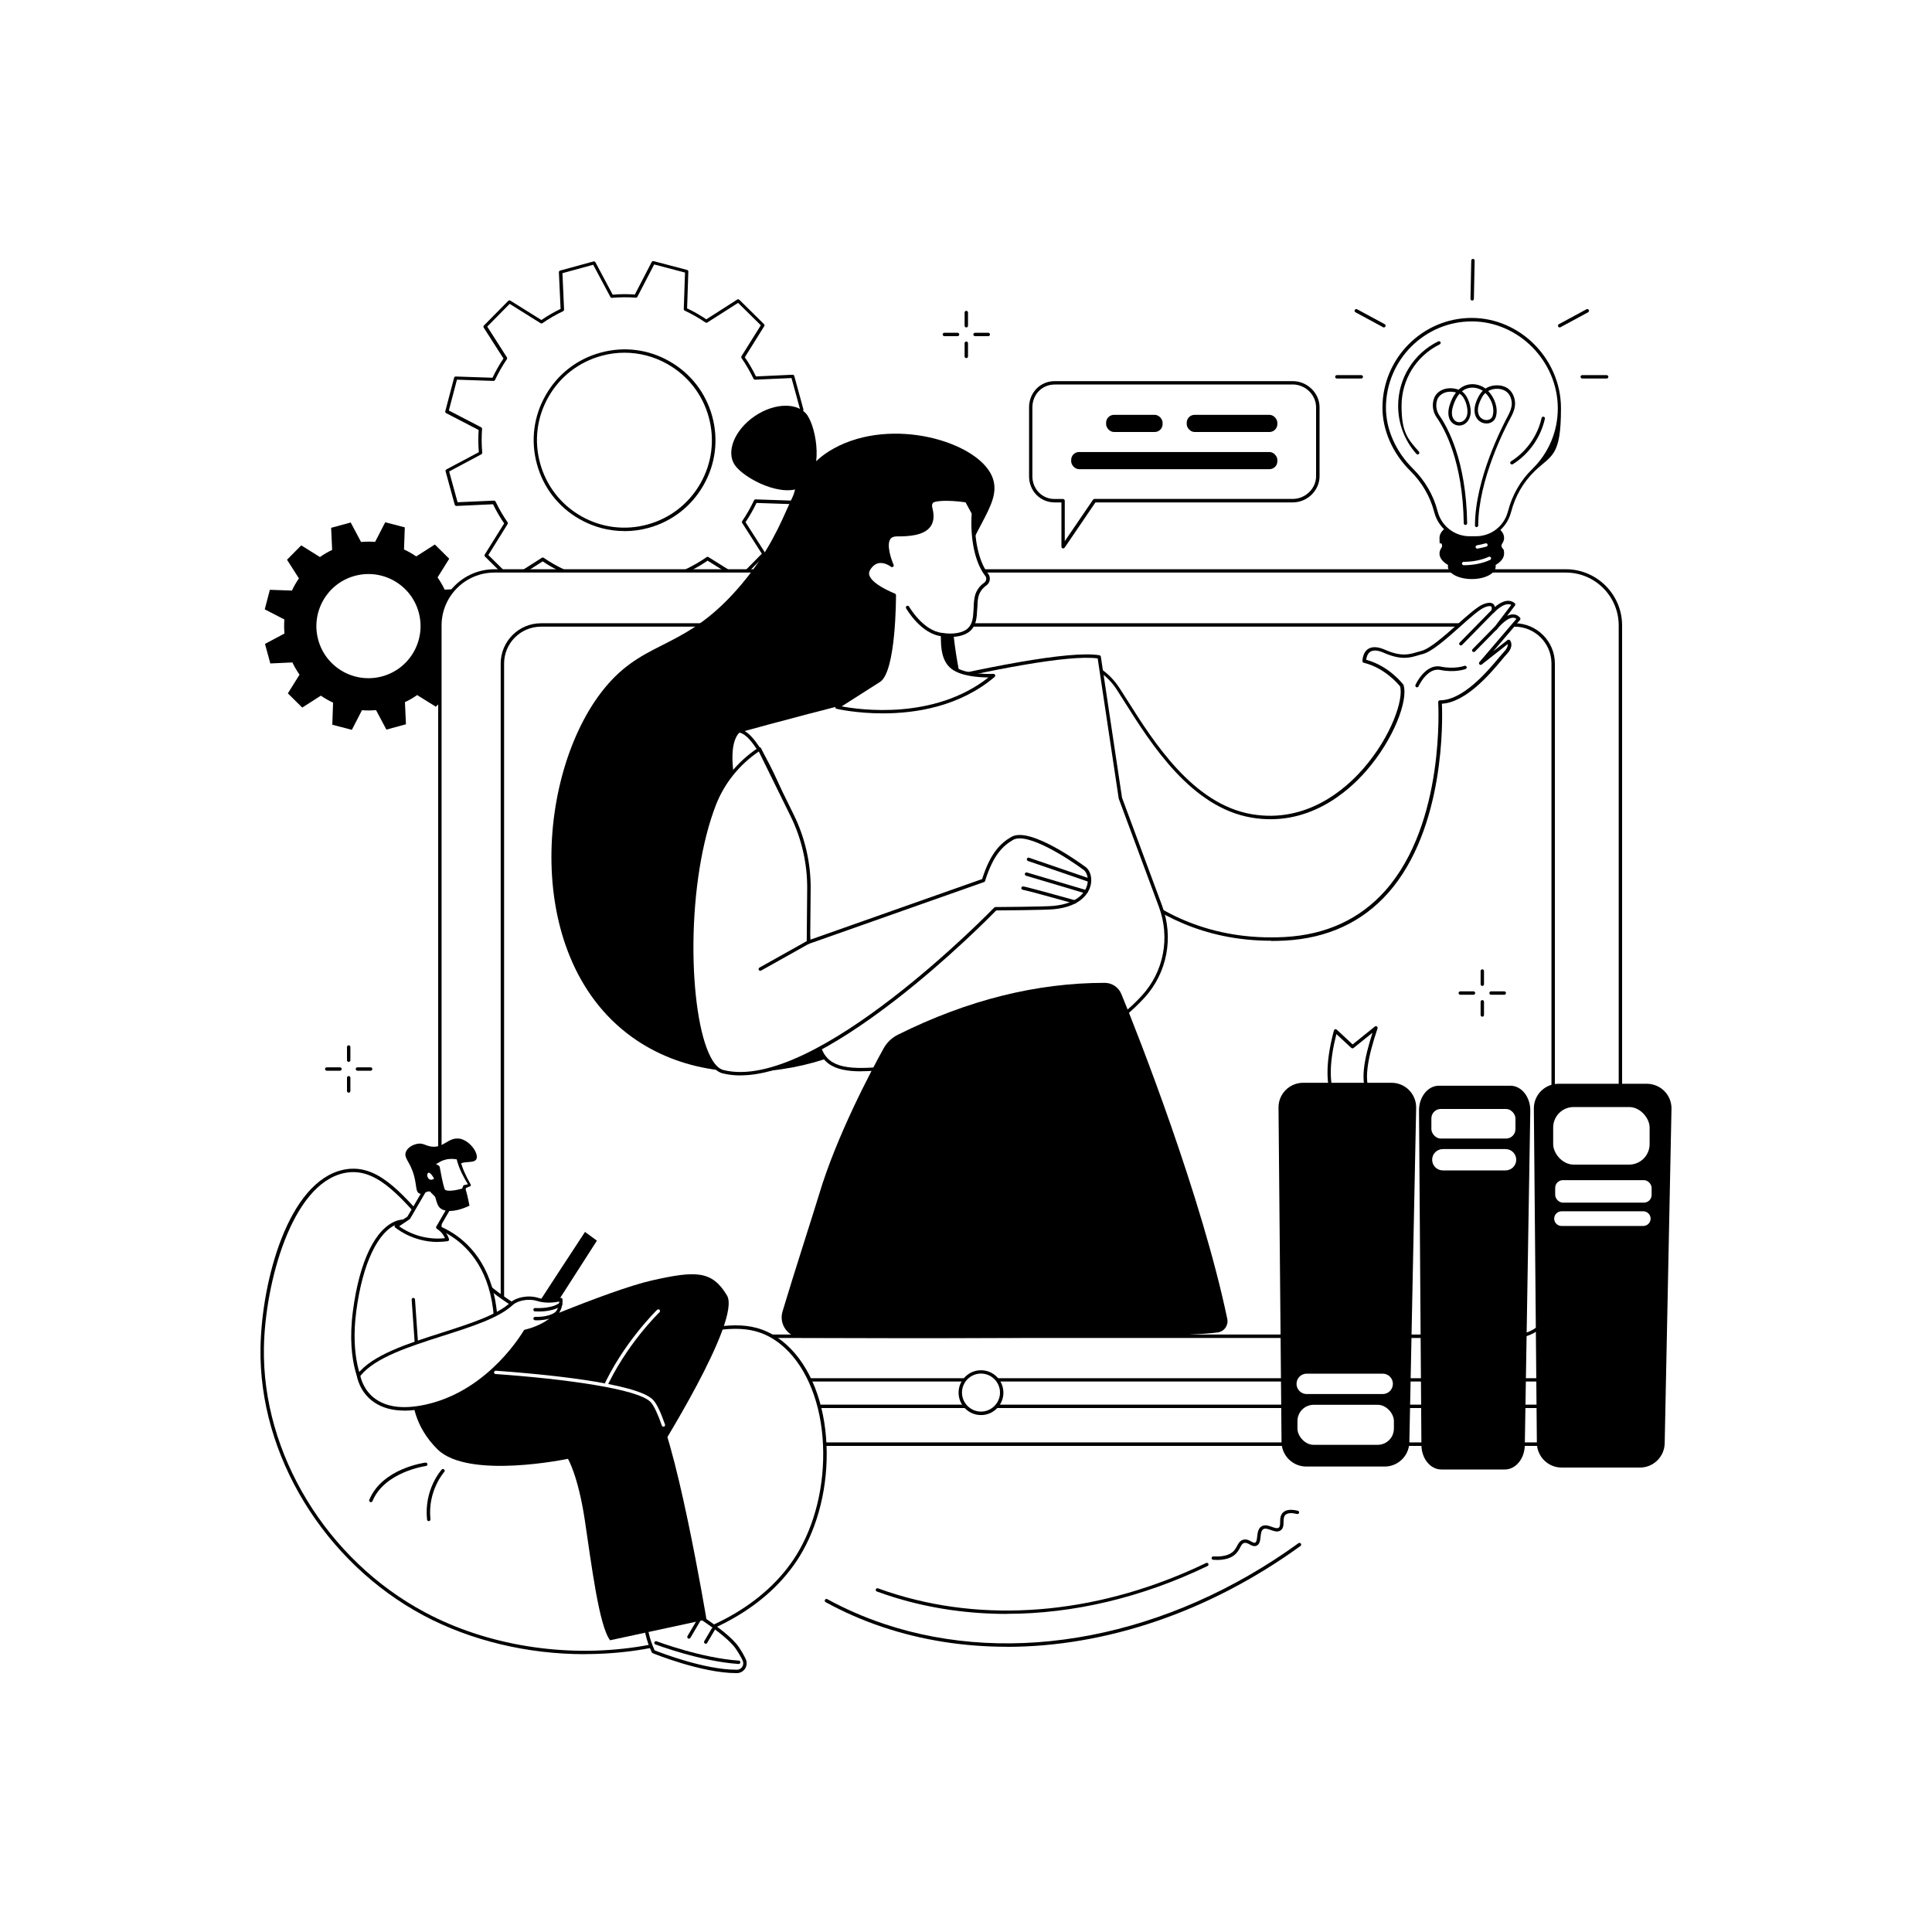 <?xml version="1.0" encoding="UTF-8"?> <svg xmlns="http://www.w3.org/2000/svg" version="1.1" viewBox="0 0 2500 2500"><defs><style> .st0 { fill: #fff; } </style></defs><g id="Background"><rect class="st0" width="2500" height="2500"></rect></g><g id="Illustration"><g id="Video_tutorial"><g><path d="M610.9,787l-6.9-25.3-28.6,1.3c-2.6-5.6-5.7-10.8-9.2-15.8l15.1-24.2-18.6-18.4-24.1,15.4c-5-3.4-10.3-6.5-15.8-9l1-28.6-25.3-6.6-13.1,25.4c-6-.5-12.1-.4-18.2.1l-13.4-25.2-25.3,6.9,1.3,28.6c-5.6,2.6-10.8,5.7-15.8,9.2l-24.2-15.1-18.4,18.6,15.4,24.1c-3.4,5-6.5,10.3-9,15.8l-28.6-1-6.6,25.3,25.4,13.1c-.5,6-.4,12.1.1,18.2l-25.2,13.4,6.9,25.3,28.6-1.3c2.6,5.6,5.7,10.8,9.2,15.8l-15.1,24.2,18.6,18.4,24.1-15.4c5,3.4,10.3,6.5,15.8,9l-1,28.6,25.3,6.6,13.1-25.4c6,.5,12.1.4,18.2-.1l13.4,25.2,25.3-6.9-1.3-28.6c5.6-2.6,10.8-5.7,15.8-9.2l24.2,15.1,18.4-18.6-15.4-24.1c3.4-5,6.5-10.3,9-15.8l28.6,1,6.6-25.3-25.4-13.1c.5-6,.4-12.1-.1-18.2l25.2-13.4ZM494.6,875.2c-35.9,9.8-73-11.3-82.8-47.2-9.8-35.9,11.3-73,47.2-82.8,35.9-9.8,73,11.3,82.8,47.2,9.8,35.9-11.3,73-47.2,82.8Z"></path><g><path class="st0" d="M1037.5,530l-11.8-43.2-48.9,2.2c-4.5-9.5-9.8-18.5-15.7-27l25.9-41.5-31.9-31.5-41.2,26.4c-8.6-5.9-17.6-11.1-27.1-15.4l1.7-48.9-43.3-11.4-22.5,43.4c-10.3-.8-20.7-.7-31.2.2l-23-43.2-43.2,11.8,2.2,48.9c-9.5,4.5-18.5,9.8-27,15.7l-41.5-25.9-31.5,31.9,26.4,41.2c-5.9,8.6-11.1,17.6-15.4,27.1l-48.9-1.7-11.4,43.3,43.4,22.5c-.8,10.3-.7,20.7.2,31.2l-43.2,23,11.8,43.2,48.9-2.2c4.5,9.5,9.8,18.5,15.7,27l-25.9,41.5,31.9,31.5,41.2-26.4c8.6,5.9,17.6,11.1,27.1,15.4l-1.7,48.9,43.3,11.4,22.5-43.4c10.3.8,20.7.7,31.2-.2l23,43.2,43.2-11.8-2.2-48.9c9.5-4.5,18.5-9.8,27-15.7l41.5,25.9,31.5-31.9-26.4-41.2c5.9-8.6,11.1-17.6,15.4-27.1l48.9,1.7,11.4-43.3-43.4-22.5c.8-10.3.7-20.7-.2-31.2l43.2-23ZM838.5,680.8c-61.4,16.8-124.9-19.3-141.7-80.8-16.8-61.4,19.3-124.9,80.8-141.7,61.4-16.8,124.9,19.3,141.7,80.8,16.8,61.4-19.3,124.9-80.8,141.7Z"></path><path d="M771,801.7c-.2,0-.4,0-.6,0l-43.3-11.4c-1-.3-1.7-1.2-1.6-2.2l1.6-47.5c-8.6-4.1-17-8.9-24.9-14.2l-40,25.6c-.9.5-2,.4-2.7-.3l-31.9-31.5c-.7-.7-.9-1.9-.3-2.7l25.1-40.2c-5.4-7.8-10.2-16.1-14.4-24.8l-47.4,2.2c-1,0-1.9-.6-2.2-1.6l-11.8-43.2c-.3-1,.2-2,1.1-2.5l41.9-22.3c-.8-9.6-.9-19.3-.2-28.7l-42.1-21.8c-.9-.5-1.4-1.5-1.1-2.5l11.4-43.3c.3-1,1.2-1.7,2.2-1.6l47.5,1.6c4.1-8.6,8.8-17,14.2-24.9l-25.6-40c-.6-.9-.4-2,.3-2.7l31.5-31.9c.7-.7,1.9-.9,2.7-.3l40.2,25.1c7.8-5.4,16.1-10.2,24.8-14.4l-2.2-47.4c0-1,.6-1.9,1.6-2.2l43.2-11.8c1-.3,2,.2,2.5,1.1l22.3,41.9c9.6-.8,19.3-.9,28.7-.2l21.8-42.1c.5-.9,1.5-1.4,2.5-1.1l43.3,11.4c1,.3,1.7,1.2,1.6,2.2l-1.6,47.5c8.6,4.1,17,8.9,24.9,14.2l40-25.6c.9-.6,2-.4,2.7.3l31.9,31.5c.7.7.9,1.9.3,2.7l-25.1,40.2c5.4,7.8,10.2,16.1,14.4,24.8l47.4-2.2c1,0,1.9.6,2.2,1.6l11.8,43.2c.3,1-.2,2-1.1,2.5l-41.9,22.3c.8,9.6.9,19.3.2,28.7l42.1,21.8c.9.5,1.4,1.5,1.1,2.5l-11.4,43.3c-.3,1-1.2,1.8-2.2,1.6l-47.5-1.6c-4.1,8.6-8.9,17-14.2,24.9l25.6,40c.6.9.4,2-.3,2.7l-31.5,31.9c-.7.7-1.9.9-2.7.3l-40.2-25.1c-7.8,5.4-16.1,10.2-24.8,14.4l2.2,47.4c0,1-.6,1.9-1.6,2.2l-43.2,11.8c-1,.3-2-.2-2.5-1.1l-22.3-41.9c-9.6.8-19.3.9-28.7.2l-21.8,42.1c-.4.7-1.1,1.2-2,1.2ZM729.9,786.4l39.9,10.5,21.7-41.8c.4-.8,1.3-1.2,2.1-1.2,10.1.8,20.5.7,30.8-.2.9,0,1.7.4,2.1,1.2l22.2,41.6,39.8-10.9-2.1-47.1c0-.9.5-1.7,1.3-2.1,9.4-4.5,18.4-9.7,26.7-15.5.7-.5,1.7-.5,2.4,0l40,25,29-29.4-25.4-39.8c-.5-.7-.5-1.7,0-2.4,5.8-8.5,10.9-17.5,15.3-26.8.4-.8,1.2-1.4,2.1-1.3l47.2,1.6,10.5-39.9-41.8-21.7c-.8-.4-1.2-1.2-1.2-2.1.8-10.1.7-20.5-.2-30.8,0-.9.4-1.7,1.2-2.1l41.6-22.2-10.9-39.8-47.1,2.1c-.9,0-1.7-.5-2.1-1.3-4.5-9.4-9.7-18.4-15.5-26.7-.5-.7-.5-1.7,0-2.4l25-40-29.4-29-39.8,25.4c-.7.5-1.7.5-2.4,0-8.5-5.8-17.5-10.9-26.8-15.3-.8-.4-1.3-1.2-1.3-2.1l1.6-47.2-39.9-10.5-21.7,41.8c-.4.8-1.2,1.3-2.1,1.2-10.1-.8-20.5-.7-30.8.2-.9,0-1.7-.4-2.1-1.2l-22.2-41.6-39.8,10.9,2.1,47.1c0,.9-.5,1.7-1.3,2.1-9.4,4.5-18.4,9.7-26.7,15.5-.7.5-1.7.5-2.4,0l-40-25-29,29.4,25.4,39.8c.5.7.5,1.7,0,2.4-5.8,8.5-10.9,17.5-15.3,26.8-.4.8-1.1,1.4-2.1,1.3l-47.2-1.6-10.5,39.9,41.8,21.7c.8.4,1.2,1.2,1.2,2.1-.8,10.1-.7,20.5.2,30.8,0,.9-.4,1.7-1.2,2.1l-41.6,22.2,10.9,39.8,47.1-2.1c.8,0,1.7.5,2.1,1.3,4.5,9.4,9.7,18.4,15.5,26.7.5.7.5,1.7,0,2.4l-24.9,40,29.4,29,39.8-25.4c.7-.5,1.7-.5,2.4,0,8.5,5.8,17.5,10.9,26.8,15.3.8.4,1.3,1.2,1.3,2.1l-1.6,47.2ZM807.9,687.2c-20.1,0-40-5.2-58-15.5-27.3-15.5-46.9-40.8-55.1-71.1-8.3-30.3-4.3-62,11.3-89.2,15.5-27.3,40.8-46.9,71.1-55.1,30.3-8.3,62-4.3,89.2,11.3,27.3,15.5,46.9,40.8,55.2,71.1,8.3,30.3,4.3,62-11.3,89.2-15.5,27.3-40.8,46.9-71.1,55.2-10.3,2.8-20.8,4.2-31.2,4.2ZM808.2,456.4c-10,0-20.1,1.3-30.1,4.1-29.1,8-53.4,26.8-68.4,53.1-15,26.3-18.8,56.8-10.8,85.9,8,29.1,26.8,53.4,53.1,68.4,26.3,15,56.8,18.8,85.9,10.8,29.1-8,53.4-26.8,68.4-53.1,15-26.3,18.8-56.8,10.8-85.9-8-29.1-26.8-53.4-53.1-68.4-17.3-9.9-36.5-14.9-55.9-14.9Z"></path></g></g><g><g><g><rect class="st0" x="569.2" y="738.7" width="1527.7" height="1130.1" rx="70.6" ry="70.6"></rect><path d="M2026.2,1871H639.8c-40.2,0-72.8-32.7-72.8-72.8v-988.8c0-40.2,32.7-72.8,72.8-72.8h1386.4c40.2,0,72.8,32.7,72.8,72.8v988.8c0,40.2-32.7,72.8-72.8,72.8ZM639.8,740.9c-37.7,0-68.4,30.7-68.4,68.4v988.8c0,37.7,30.7,68.4,68.4,68.4h1386.4c37.7,0,68.4-30.7,68.4-68.4v-988.8c0-37.7-30.7-68.4-68.4-68.4H639.8Z"></path></g><g><rect class="st0" x="650.2" y="808.7" width="1359.7" height="920.4" rx="49.9" ry="49.9"></rect><path d="M1960,1731.3H700c-28.7,0-52.1-23.4-52.1-52.1v-820.6c0-28.7,23.4-52.1,52.1-52.1h1259.9c28.7,0,52.1,23.4,52.1,52.1v820.6c0,28.7-23.4,52.1-52.1,52.1ZM700,810.9c-26.3,0-47.7,21.4-47.7,47.7v820.6c0,26.3,21.4,47.7,47.7,47.7h1259.9c26.3,0,47.7-21.4,47.7-47.7v-820.6c0-26.3-21.4-47.7-47.7-47.7H700Z"></path></g></g><g><g><path d="M1258,932c20.6,54.4,41.2,227.3-38.1,334.5-79.2,107.1-269.6,164.2-395.7,79.9-152.1-101.6-130.2-355.1-37.6-461,51.8-59.3,101.3-44.2,172.9-129.3,71.4-84.8,57.4-141.7,119.8-176,75.1-41.2,184.7-8.7,204.2,35.8,17.4,39.9-38.2,72.3-48.8,165.5-2,17.5-1.8,31.8-.3,44.5,6.5,55.9,19.9,96.1,23.7,105.9Z"></path><path d="M1045,537.9c11.7,17.3,21.1,73.2-4.9,90.8-26,17.6-77.6-9.7-89.3-27-11.7-17.3-.1-45.6,25.9-63.3,26-17.6,56.6-17.9,68.4-.6Z"></path></g><g><path class="st0" d="M979.3,1117s-56.3-141.5-23.1-171.4c1.7-1.6,24.1-3.9,47.1,17.1,21.7,19.8,44,63,44,63l7.4,97.7-75.3-6.4Z"></path><path d="M1054.6,1125.6c0,0-.1,0-.2,0l-75.3-6.4c-.8,0-1.5-.6-1.9-1.4-2.3-5.8-56.5-143.3-22.6-173.8,3.1-2.8,26.8-4.1,50.1,17.2,21.7,19.9,43.5,61.8,44.5,63.6.1.3.2.6.2.8l7.4,97.7c0,.6-.2,1.3-.6,1.7-.4.4-1,.6-1.5.6ZM980.8,1114.9l71.4,6.1-7.1-94.7c-2.3-4.4-23.3-43.6-43.3-62-21.4-19.6-41.8-18-44.3-17-29.8,27.3,17.9,153.5,23.4,167.6ZM957.4,947.4h0Z"></path></g><g><path class="st0" d="M1407.6,860.1s21.9,4.7,39.2,31.4c34.4,53.2,87.6,149.8,172.7,164.3,127.8,21.7,205.2-133.8,194.2-168.6,0,0-18.3-24.4-48.5-31.7,0,0-.3-24.3,25.9-12.8,26.2,11.5,36.7,4.5,48.4,1.7,20.6-4.8,64.4-54.3,80.7-60.6,16.3-6.3,11.2,7.3,11.2,7.3,0,0,16-18,27-9l-23.5,31s19-25.1,30-12.5l-49.1,57.5,36-28.3s5,5.5-4.4,15.3c-9.4,9.8-47.7,63.2-84.3,63.2,0,0,19.7,294.4-200.7,306.4-189.4,10.3-266.5-142.5-266.5-142.5l11.7-212Z"></path><path d="M1644.5,1217.3c-88.9,0-150.8-36.6-187.9-68.4-42.8-36.8-62.6-75.4-62.8-75.8-.2-.3-.3-.7-.2-1.1l11.7-212c0-.6.3-1.2.9-1.6.5-.4,1.2-.5,1.8-.4.9.2,23,5.2,40.6,32.3,3.3,5,6.7,10.4,10.3,16.1,33.8,53.5,84.9,134.3,161,147.2,70.4,11.9,120.6-31.8,144.2-59,36.7-42.1,52.3-90,47.6-106.4-2.2-2.8-19.8-24-47-30.6-1-.2-1.7-1.1-1.7-2.1,0-.4,0-10.9,7.3-15.7,5.2-3.4,12.5-3.1,21.7.9,21.1,9.3,31.3,6.2,41.1,3.3,1.9-.6,3.9-1.2,6-1.7,11-2.6,30-19.5,46.7-34.3,14-12.5,26.2-23.3,33.7-26.2,6.3-2.4,10.6-2.4,13.1,0,1,1,1.5,2.3,1.8,3.6,6-5.1,16.8-12.1,25.6-4.9.9.7,1.1,2.1.4,3l-10.2,13.5c2.3-1.2,4.8-1.9,7.2-2,3.8-.1,6.9,1.3,9.5,4.3.7.8.7,2,0,2.9l-34.7,40.6,18.6-14.6c.9-.7,2.2-.6,3,.3.3.3,6.3,7.2-4.4,18.3-1.4,1.4-3.5,3.9-6.1,7.1-15.1,18-46.2,54.9-77.5,56.7.9,19.7,4.3,161.5-69.5,244.8-33.6,37.9-78.5,58.7-133.4,61.7-6.1.3-12.1.5-18,.5ZM1398.1,1071.7c2.5,4.6,22,40.1,61.6,74,38.9,33.4,105.6,72,202.6,66.8,53.7-2.9,97.6-23.2,130.4-60.2,77.8-87.8,68.4-242.3,68.3-243.8,0-.6.2-1.2.6-1.6.4-.4,1-.7,1.6-.7,30,0,61.4-37.3,76.4-55.2,2.7-3.2,4.8-5.7,6.3-7.3,4.7-4.8,5.3-8.3,5.1-10.3l-33.7,26.5c-.9.7-2.2.6-2.9-.2-.8-.8-.8-2.1,0-3l47.8-55.9c-1.4-1.1-2.9-1.5-4.6-1.5-7.7.3-17.5,11-20.6,15.2-.7,1-2.1,1.2-3.1.4-1-.7-1.2-2.1-.4-3.1l22.1-29.1c-9.2-4.5-22,9.7-22.2,9.9-.7.8-1.9,1-2.8.4-.9-.5-1.3-1.7-.9-2.7.5-1.2,1.1-4.4,0-5.4-.4-.4-2.2-1.5-8.4.9-6.8,2.6-19.2,13.7-32.3,25.4-18,16-36.5,32.5-48.6,35.3-1.9.4-3.7,1-5.7,1.6-10.1,3-21.5,6.5-44.1-3.4-7.7-3.4-13.6-3.8-17.5-1.3-3.9,2.6-5,7.7-5.2,10.4,29.5,7.9,47.2,31.1,48,32.1.2.2.3.4.3.7,6.1,19.3-12.3,69.6-48.4,111-24.3,27.9-75.8,72.7-148.3,60.4-78.1-13.2-129.8-95-164-149.2-3.6-5.7-7-11.1-10.2-16.1-13.1-20.3-29.2-27.5-35.3-29.7l-11.5,208.6Z"></path></g><path d="M1890.3,835.2c-.6,0-1.1-.2-1.5-.6-.9-.9-.9-2.2,0-3.1l41.2-42c.9-.9,2.2-.9,3.1,0,.9.9.9,2.2,0,3.1l-41.2,42c-.4.4-1,.7-1.6.7Z"></path><path d="M1907,843.7c-.6,0-1.1-.2-1.5-.6-.9-.9-.9-2.2,0-3.1l27.9-28.4c.8-.9,2.2-.9,3.1,0,.9.9.9,2.2,0,3.1l-27.9,28.4c-.4.4-1,.7-1.6.7Z"></path><path d="M1833.6,889.4c-.3,0-.6,0-.9-.2-1.1-.5-1.6-1.8-1.1-2.9.5-1.1,12.8-27.8,32.9-23.7,17.7,3.6,30.3-.9,30.5-1,1.1-.4,2.4.2,2.8,1.3.4,1.1-.2,2.4-1.3,2.8-.6.2-13.9,5.1-32.9,1.2-16.7-3.4-27.9,20.9-28,21.2-.4.8-1.2,1.3-2,1.3Z"></path><g><path class="st0" d="M956.1,945.6s387.9-108.7,466.3-95.7l27.4,182.8,51.9,139.8c14.9,40.2,6.5,85.5-22.5,117.2-32.3,35.4-86.1,72.7-170.3,76.5-163.4,7.4-243,47.6-251.6-24.6-8.7-72.2-19-245.5-19-245.5-26.1-68.9-57.9-148.6-82.3-150.5Z"></path><path d="M1114.4,1386.3c-18.8,0-33.1-2.8-43.1-10.6-9-7-14.3-18.1-16.1-33.7-8.4-70-18.4-236.6-19-245.3-19.5-51.5-55.7-146.8-80.3-148.8-1.1,0-1.9-.9-2-2-.1-1.1.6-2,1.6-2.3,15.9-4.4,389.3-108.7,467.2-95.7.9.2,1.7.9,1.8,1.8l27.4,182.5,51.8,139.6c15.4,41.4,6.6,87.2-22.9,119.4-30.2,33.1-84.6,73.3-171.8,77.2-48,2.2-89.3,7.2-122.6,11.3-28.9,3.6-52.9,6.5-72.2,6.5ZM963.5,945.9c23.7,13.5,50.9,80.9,76.9,149.5,0,.2.1.4.1.6.1,1.7,10.4,174,19,245.4,1.8,14.6,6.4,24.4,14.5,30.8,18.7,14.7,55.8,10.1,112,3.2,33.3-4.1,74.8-9.2,122.9-11.3,85.7-3.9,139.1-43.4,168.7-75.8,28.4-31,36.8-75.1,22-114.9l-51.9-139.8c0-.1,0-.3-.1-.4l-27.2-181.2c-74.5-10.3-405.1,79.6-456.9,94Z"></path></g><g><g><path class="st0" d="M1219.2,821.2c14,2.2,27.6,0,34.5-6.3,8.5-7.6,7.8-18.6,8.7-32.2.4-5.7.4-12.2,4.7-18.8,2.2-3.5,5.1-6.2,7.9-8.2,3.5-2.5,4.6-7.2,2.5-11l-1.6-2.2c-12.5-17-18.3-47.2-16.3-78.7l-8.7-16.1c-24.1-3.6-43.4-2.4-45.5,1.8-.8,1.6-2.2,2.8-.7,9,7.5,30-20.3,33.2-44.2,33.1-23.9-.2-6.1,39.9-6.1,39.9,0,0-18.3-14.8-30.2,4.6-8.5,13.9,17.6,27.3,33.1,33.7,0,0,.2,97.4-19.5,110.4l-54.7,34.8s119.8,29.2,202.3-40.8c0,0-36.7,2-52.8-10.5-16.1-12.5-11.7-39.4-13.4-42.6Z"></path><path d="M1142.2,923.1c-34.5,0-59.2-5.8-59.7-5.9-.9-.2-1.5-.9-1.6-1.8-.1-.9.2-1.7,1-2.2l54.7-34.9c15.1-9.9,18.4-79.3,18.5-107.1-14-5.9-30.7-15-34.1-25.6-1.2-3.7-.7-7.3,1.3-10.7,3.8-6.2,8.6-9.8,14.3-10.8,5.1-.9,9.9.5,13.4,2.2-2.9-8.3-6.9-23.2-1.6-31.3,2.5-3.8,6.6-5.7,12.1-5.6,14.6.2,32.3-.9,39.7-10.3,3.8-4.8,4.6-11.3,2.4-20-1.5-5.8-.5-8.1.6-10.1,0-.2.2-.3.3-.5,3.3-6.4,27.1-6,47.8-3,.7.1,1.3.5,1.6,1.1l8.7,16.1c.2.4.3.8.3,1.2-2,31.6,4.1,61.2,15.9,77.3l1.6,2.2c0,0,.1.2.2.3,2.5,4.8,1.2,10.7-3.2,13.8-3,2.1-5.5,4.7-7.3,7.6-3.6,5.6-3.9,11-4.2,16.2v1.6c-.2,1.9-.3,3.7-.4,5.5-.6,11.2-1.2,20.9-9.1,28.1-6.9,6.2-19.4,8.9-33.3,7.2,0,.9,0,1.9,0,3.2.2,9.2.6,26.2,12,35,15.3,11.8,51,10.1,51.4,10.1.9,0,1.8.5,2.2,1.4.3.9,0,1.9-.6,2.5-45.4,38.5-102.3,47.2-144.6,47.2ZM1088.8,914c23.3,4.4,119.6,18.2,190.3-37.4-11.5,0-35.3-1.4-47.9-11.1-13.1-10.1-13.5-28.5-13.7-38.4,0-2.1,0-4.4-.3-5-.4-.7-.3-1.6.2-2.3.5-.7,1.3-1,2.1-.8,13.6,2.2,26.4,0,32.6-5.7,6.6-6,7.1-14.4,7.7-25.1,0-1.8.2-3.7.3-5.6v-1.5c.5-5.5.9-11.8,5-18.3,2.1-3.4,5-6.3,8.5-8.8,2.5-1.8,3.3-5.2,1.9-8l-1.5-2c-12.5-17-18.7-46.7-16.7-79.5l-7.9-14.5c-25.6-3.6-40.8-1.5-42.2.8-.1.2-.2.4-.4.7-.6,1.1-1.3,2.2-.1,6.8,2.5,9.9,1.4,18-3.2,23.8-8.6,10.9-27.6,12.1-43.1,12-4,0-6.7,1.2-8.4,3.6-5.1,7.8,1.4,26.6,4.3,33.1.4.9.1,2-.7,2.6-.8.6-1.9.6-2.7,0,0,0-7.7-6.1-15.7-4.7-4.4.8-8.2,3.7-11.3,8.8-1.4,2.3-1.7,4.6-.9,7.1,2.4,7.3,14.1,15.6,33,23.5.8.3,1.4,1.1,1.4,2,0,4,0,98.7-20.5,112.2l-50.2,32Z"></path></g><path d="M1219.2,823.4c0,0-.1,0-.2,0-27.2-2.8-45.7-34.9-46.5-36.3-.6-1.1-.2-2.4.8-3,1.1-.6,2.4-.2,3,.8.2.3,18.2,31.6,43.1,34.1,1.2.1,2.1,1.2,2,2.4-.1,1.1-1.1,2-2.2,2Z"></path></g><g><g><path class="st0" d="M1403.5,1123.9c-17.3-13-73.9-50.7-93.9-39-13.3,7.8-26.4,20-37.1,54.3l-226.5,79.9.6-68.9c.3-32.9-7.1-65.5-21.6-95l-42.3-86c-26.4,17.4-47.1,42.4-58.5,71.9-46.5,119.4-33.4,334.4,11.3,345.7,120.2,30.3,352.5-210.8,352.5-210.8,0,0,63.2-.3,75.6-1.5,51.3-5.2,51.5-41.8,39.9-50.5Z"></path><path d="M958.2,1391.6c-8.2,0-16-.9-23.2-2.7-7.3-1.8-13.9-8.4-19.6-19.6-30.2-58.5-32.3-228.6,6.8-329,11.6-29.7,32.1-55,59.4-73,.5-.3,1.2-.5,1.8-.3.6.2,1.1.6,1.4,1.2l42.3,86c14.6,29.7,22.2,62.9,21.9,96l-.6,65.8,222.5-78.5c11-34.8,24.6-46.8,37.7-54.5,24.4-14.4,93.4,36.9,96.4,39.1,6.2,4.6,8.7,15,6,24.6-2.2,7.8-11.1,26.2-47,29.8-11.7,1.2-66.7,1.5-74.9,1.6-6.6,6.8-62.5,63.5-130.8,116.3-83.6,64.6-150.7,97.1-200,97.1ZM981.9,972.4c-25.5,17.4-44.7,41.4-55.6,69.5-17.9,46.1-28.5,111.5-29,179.6-.4,62.8,8,118.7,22,145.8,5.1,10,10.8,15.8,16.8,17.3,117.6,29.7,348.1-207.8,350.4-210.2.4-.4,1-.7,1.6-.7.6,0,63.3-.3,75.4-1.5,33.3-3.3,41.3-19.7,43.2-26.6,2.5-8.9-.4-16.9-4.4-19.9-19.3-14.4-73.3-49.6-91.5-38.8-12.5,7.3-25.5,18.9-36.1,53.1-.2.7-.7,1.2-1.4,1.4l-226.5,79.9c-.7.2-1.4.1-2-.3-.6-.4-.9-1.1-.9-1.8l.6-68.9c.3-32.4-7.1-64.9-21.4-94l-41.2-83.8Z"></path></g><path d="M1409.8,1141.3c-.2,0-.5,0-.7-.1l-78.9-27.1c-1.1-.4-1.8-1.6-1.4-2.8.4-1.2,1.6-1.8,2.8-1.4l78.9,27.1c1.1.4,1.8,1.6,1.4,2.8-.3.9-1.2,1.5-2.1,1.5Z"></path><path d="M1405.3,1156.1c-.2,0-.4,0-.6,0l-77-22.9c-1.2-.3-1.8-1.6-1.5-2.7.3-1.2,1.6-1.8,2.7-1.5l77,22.9c1.2.3,1.8,1.6,1.5,2.7-.3,1-1.2,1.6-2.1,1.6Z"></path><path d="M1390.6,1169.2c-.2,0-.4,0-.6,0-25.1-7-63.5-17.5-66.3-17.8-1.2,0-2.1-1-2.1-2.2s1-2.2,2.3-2.2c2.6,0,48,12.6,67.4,18,1.2.3,1.9,1.5,1.5,2.7-.3,1-1.2,1.6-2.1,1.6Z"></path></g><path d="M983.8,1256.2c-.8,0-1.5-.4-1.9-1.1-.6-1.1-.2-2.4.8-3l62.3-34.9c1.1-.6,2.4-.2,3,.8.6,1.1.2,2.4-.8,3l-62.3,34.9c-.3.2-.7.3-1.1.3Z"></path><path d="M1451,1286.2c-3.6-8.7-12.1-14.4-21.5-14.4-87.8,0-177,22-267.6,67.1-7.8,3.9-14.2,10-18.4,17.5-16.6,30-61,113.6-83.6,189.2-6.2,20.8-32.5,101.9-47.3,151.4-5.1,17,7.6,34,25.3,34.1,85.4.2,474.5,2.1,538.1-7,8.3-1.2,13.8-9.2,12.1-17.4-32.7-157-115.3-368-137.1-420.5Z"></path></g><g><path d="M1990,1822H665.4c-9.5,0-17.2-7.7-17.2-17.2v-4.1c0-9.5,7.7-17.3,17.2-17.3h1324.6c9.5,0,17.2,7.7,17.2,17.3v4.1c0,9.5-7.7,17.2-17.2,17.2ZM665.4,1787.7c-7.1,0-12.9,5.8-12.9,12.9v4.1c0,7.1,5.8,12.9,12.9,12.9h1324.6c7.1,0,12.9-5.8,12.9-12.9v-4.1c0-7.1-5.8-12.9-12.9-12.9H665.4Z"></path><g><circle class="st0" cx="1269.4" cy="1802" r="26.8" transform="translate(-712.7 2766.4) rotate(-80.8)"></circle><path d="M1269.4,1831.1c-16,0-29-13-29-29s13-29,29-29,29,13,29,29-13,29-29,29ZM1269.4,1777.4c-13.6,0-24.6,11.1-24.6,24.6s11.1,24.6,24.6,24.6,24.6-11.1,24.6-24.6-11.1-24.6-24.6-24.6Z"></path></g></g></g><g><g><path class="st0" d="M1672.8,495.4h-308.3c-17.5,0-30.8,14.2-30.8,31.7v89.2c0,17.5,13.4,31.6,30.8,31.6h11.1v59.6l40.6-59.6h256.6c17.5,0,32.4-14.1,32.4-31.6v-89.2c0-17.5-14.9-31.7-32.4-31.7Z"></path><path d="M1375.7,709.6c-.2,0-.4,0-.6,0-.9-.3-1.6-1.1-1.6-2.1v-57.4h-8.9c-18.5,0-33-14.8-33-33.8v-89.2c0-19,14.5-33.9,33-33.9h308.3c18.8,0,34.6,15.5,34.6,33.9v89.2c0,18.3-15.8,33.8-34.6,33.8h-255.4l-39.9,58.6c-.4.6-1.1,1-1.8,1ZM1364.5,497.6c-16,0-28.6,12.9-28.6,29.5v89.2c0,16.5,12.6,29.4,28.6,29.4h11.1c1.2,0,2.2,1,2.2,2.2v52.4l36.6-53.7c.4-.6,1.1-1,1.8-1h256.6c16.4,0,30.2-13.4,30.2-29.4v-89.2c0-16-13.8-29.5-30.2-29.5h-308.3Z"></path></g><g><rect x="1535.6" y="536.8" width="117.3" height="22.2" rx="10.2" ry="10.2" transform="translate(3188.5 1095.8) rotate(180)"></rect><rect x="1431.3" y="536.8" width="73.1" height="22.2" rx="10.2" ry="10.2" transform="translate(2935.7 1095.8) rotate(180)"></rect><rect x="1386" y="584.8" width="266.8" height="22.2" rx="10.2" ry="10.2" transform="translate(3038.9 1191.9) rotate(180)"></rect></g></g><g><g><g><path d="M1943.8,708.9c-1.2-1.7-1.2-3.8,0-5.5,1.6-2.3,2.5-4.8,2.5-7.4,0-12.1-18.7-21.9-41.8-21.9s-41.8,9.8-41.8,21.9.9,5.1,2.5,7.4c1.2,1.7,1.2,3.8,0,5.5-1.6,2.3-2.5,4.8-2.5,7.4,0,5.7,4.2,10.9,11.1,14.8-.2.7-.2,1.3-.2,2,0,8.9,13.8,16.2,30.9,16.2s30.9-7.2,30.9-16.2,0-1.3-.2-2c6.9-3.9,11.1-9.1,11.1-14.8s-.9-5.1-2.5-7.4Z"></path><g><path class="st0" d="M2017.8,528.4c0-61.9-51.5-114.7-113.4-114.7-61.8,0-112.8,51.4-113.2,113.2-.2,31.5,15,60.7,35.7,81.2,14.9,14.8,25.8,33.1,31.1,53.5l.3,1c5.1,19.7,22.9,33.5,43.3,33.5h8.4c20.4,0,38.2-13.8,43.3-33.5l.2-.6c5.2-20.2,15.7-38.7,30.6-53.3,20.9-20.4,33.8-48.8,33.8-80.2Z"></path><path d="M1909.9,698.2h-8.4c-21.4,0-40.1-14.5-45.5-35.1l-.3-1c-5.1-19.6-15.6-37.7-30.5-52.5-23.3-23-36.5-53.2-36.3-82.8.4-63.6,52.2-115.4,115.4-115.4s115.6,53.5,115.6,116.9-12.2,60.1-34.5,81.8c-14.4,14.1-24.8,32.1-30,52.3l-.2.6c-5.4,20.7-24.1,35.1-45.5,35.1ZM1904.4,415.9c-60.8,0-110.6,49.8-111,111-.2,28.4,12.6,57.4,35,79.6,15.4,15.3,26.4,34.1,31.7,54.5l.3,1c4.9,18.8,21.8,31.9,41.2,31.9h8.4c19.4,0,36.3-13.1,41.2-31.9l.2-.6c5.4-20.9,16.2-39.7,31.2-54.3,21.4-20.9,33.2-48.8,33.2-78.7,0-61-50.9-112.5-111.2-112.5Z"></path></g></g><g><path d="M1910.8,682.2h0c-1.2,0-2.2-1-2.2-2.2.2-60.3,35.5-128.4,42.5-141.5,4.2-7.8,5.8-14.1,4.9-19.4-1.3-7.9-5.4-12.9-12-15-4.7-1.5-12.1-1.7-18.3,1.9,8,8.2,13.3,21.6,10,33.2-1.3,4.6-5,7.8-9.8,8.6-5.7.9-11.5-1.5-14.8-6.3-2.9-4.1-6.3-13.4,2.9-29.7,1.4-2.4,2.9-4.4,4.7-6.1-.3-.2-.5-.3-.8-.5-4.7-3-12.4-5.1-20.1-2.3-2.2.8-4.2,2-6.1,3.5,8.5,6,12.8,21.7,11,30.6-1.4,6.7-5.3,11.5-10.7,13.1-4.7,1.4-9.7.1-13.2-3.3-4.8-4.8-5.9-12.8-3.1-22.1,2.3-7.4,5.2-12.9,8.4-16.8-12.7-3.5-21.6,2.6-24,8.5-2.8,7-1.8,15.2,2.7,21.6,10.3,14.8,34.5,57.9,35.7,139.1,0,1.2-1,2.2-2.2,2.2h0c-1.2,0-2.2-1-2.2-2.2-1.2-80-24.8-122.2-34.9-136.7-5.4-7.7-6.6-17.4-3.2-25.8,3.8-9.3,16.4-15.5,31.4-10.4,3.1-2.8,6.2-4.5,8.9-5.5,9.1-3.4,18.3-.8,23.9,2.7.7.4,1.3.9,2,1.4,7.7-5,17.1-4.9,23.1-3,10.3,3.3,13.8,11.9,14.9,18.5,1.1,6.4-.6,13.5-5.4,22.2-7,12.9-41.8,80.1-42,139.4,0,1.2-1,2.2-2.2,2.2ZM1888.6,509.5c-3.6,4.1-6.5,9.6-8.5,16.5-2.3,7.6-1.6,14,2,17.7,2.3,2.4,5.6,3.2,8.8,2.2,3.9-1.2,6.7-4.7,7.7-9.8,1.5-7.6-2.5-22.4-9.9-26.6ZM1922.1,508.5c-1.6,1.4-3.1,3.2-4.3,5.4-8,14.2-5.4,21.7-3.1,25,2.4,3.4,6.5,5.2,10.5,4.5,3.2-.5,5.5-2.5,6.3-5.5,3-10.4-2.1-22.4-9.4-29.4Z"></path><path d="M1956.4,601c-.7,0-1.4-.4-1.9-1-.6-1-.3-2.4.7-3,20-12.6,34.5-33.1,39.6-56.1.3-1.2,1.4-1.9,2.6-1.7,1.2.3,1.9,1.4,1.7,2.6-5.4,24.2-20.5,45.7-41.5,58.9-.4.2-.8.3-1.2.3Z"></path><path d="M1834.4,588c-.6,0-1.2-.2-1.6-.7-15.2-17.1-23.6-39.1-23.6-62,0-35.7,19.9-67.8,51.9-83.6,1.1-.5,2.4,0,2.9,1,.5,1.1,0,2.4-1,2.9-30.5,15.1-49.4,45.7-49.4,79.7s8,42.8,22.5,59.1c.8.9.7,2.3-.2,3.1-.4.4-.9.6-1.5.6Z"></path><path class="st0" d="M1911.6,709.9c-1.1,0-2-.8-2.2-1.8-.2-1.2.6-2.3,1.8-2.5,3.8-.6,7.5-1.5,11-2.5,1.2-.3,2.4.3,2.7,1.5.3,1.2-.3,2.4-1.5,2.7-3.6,1-7.5,1.9-11.4,2.6-.1,0-.3,0-.4,0Z"></path><path class="st0" d="M1894,731.4c-1.2,0-2.2-1-2.2-2.2,0-1.2,1-2.2,2.2-2.2,8.6,0,21.2-1.3,32.4-6.5,1.1-.5,2.4,0,2.9,1.1.5,1.1,0,2.4-1.1,2.9-12,5.6-25.2,6.9-34.3,6.9h0Z"></path></g></g><g><path d="M1905,388.9h0c-1.2,0-2.2-1-2.2-2.2l1-49.5c0-1.2,1-2.2,2.2-2.2h0c1.2,0,2.2,1,2.2,2.2l-1,49.5c0,1.2-1,2.2-2.2,2.2Z"></path><path d="M1761.5,489.8h-31.6c-1.2,0-2.2-1-2.2-2.2s1-2.2,2.2-2.2h31.6c1.2,0,2.2,1,2.2,2.2s-1,2.2-2.2,2.2Z"></path><path d="M1790.7,423.7c-.4,0-.7,0-1-.3l-35.7-19.3c-1.1-.6-1.5-1.9-.9-3,.6-1.1,1.9-1.5,3-.9l35.7,19.3c1.1.6,1.5,1.9.9,3-.4.7-1.2,1.2-1.9,1.2Z"></path><path d="M2047.4,489.8c-1.2,0-2.2-1-2.2-2.2s1-2.2,2.2-2.2h31.6c1.2,0,2.2,1,2.2,2.2s-1,2.2-2.2,2.2h-31.6Z"></path><path d="M2018.2,423.7c-.8,0-1.5-.4-1.9-1.2-.6-1.1-.2-2.4.9-3l35.7-19.3c1.1-.6,2.4-.2,3,.9.6,1.1.2,2.4-.9,3l-35.7,19.3c-.3.2-.7.3-1,.3Z"></path></g></g><g><g><path class="st0" d="M444.6,1515.8c-70,15-103.9,144.3-105.4,228-2.5,142.4,86.6,278.9,209.6,344.5,163.5,87.2,407.1,60.1,487.4-81.6,47.9-84.5,41.3-216.4-25.3-269.4-66.8-53.1-135.4,19.6-263-12.9-176.4-45-215.8-227.4-303.3-208.6Z"></path><path d="M756.6,2140.5c-73.7,0-147.1-17.4-208.7-50.2-128.5-68.6-213.3-207.8-210.8-346.5,1.5-86.3,35.8-214.8,107.1-230.1,42-9,72.7,26.3,111.7,71,44.1,50.7,99,113.7,192.7,137.6,60.9,15.5,107.4,7.1,148.5-.4,44.6-8.1,79.9-14.5,115.4,13.7,31.6,25.1,52.1,70.4,56.4,124.4,4.2,52.3-7,106.2-30.6,147.8-37.7,66.5-115.7,113.1-214.1,127.7-22.3,3.3-44.9,4.9-67.5,4.9ZM445.1,1518c-68.2,14.6-102.2,143.4-103.6,225.9-2.4,137.1,81.4,274.8,208.5,342.5,79.6,42.5,179.3,58.8,273.5,44.8,97-14.4,173.9-60.2,210.9-125.5,23.2-40.9,34.1-93.8,30-145.3-4.2-52.7-24.2-97-54.8-121.3-33.9-27-68.3-20.7-111.8-12.8-41.5,7.5-88.6,16.1-150.4.3-95-24.2-150.4-87.9-194.9-139-38-43.6-68-78.1-107.4-69.6Z"></path></g><g><g><g><path class="st0" d="M845.4,2137.2s63.2,26,108.3,25.6c7.6,0,12.5-8,9.3-14.9-1.9-4-4.6-9-8.8-15.3-15.6-23.5-82.6-61.6-82.6-61.6l-10.8,4.7c-3.8,1.6-5.3,6.2-3.3,9.8l2.7,4.9h-17.9c-4.1,0-7.4,3.4-7.1,7.5.4,8.3,2.5,22.7,10.3,39.4Z"></path><path d="M952.7,2165c-44.9,0-107.5-25.5-108.1-25.8-.5-.2-.9-.6-1.2-1.1-7.8-16.6-10-31-10.5-40.2-.1-2.6.8-5,2.5-6.9,1.8-1.9,4.2-2.9,6.8-2.9h14.2s-.9-1.6-.9-1.6c-1.3-2.3-1.5-5-.7-7.4.8-2.5,2.7-4.4,5-5.5l10.8-4.7c.6-.3,1.4-.2,2,.1,2.8,1.6,67.6,38.6,83.4,62.3,3.9,5.8,6.9,11,9,15.6,1.8,3.9,1.5,8.5-.8,12.2-2.3,3.6-6.2,5.8-10.5,5.9-.3,0-.7,0-1,0ZM847,2135.5c7.4,2.9,64.3,25.1,105.7,25.1s.7,0,1,0c2.8,0,5.3-1.4,6.8-3.8,1.5-2.4,1.7-5.4.5-8-2-4.3-4.9-9.4-8.7-15-14.2-21.3-72.7-55.6-80.9-60.4l-9.8,4.2c-1.3.5-2.2,1.6-2.6,2.9-.4,1.3-.3,2.7.4,3.9l2.7,4.9c.4.7.4,1.5,0,2.2-.4.7-1.1,1.1-1.9,1.1h-18s0,0,0,0c-1.4,0-2.7.5-3.6,1.5-.9,1-1.4,2.3-1.3,3.6.5,8.6,2.5,22.1,9.8,37.8Z"></path></g><path d="M955.9,2153.2s0,0-.1,0c-49.2-3.3-107.1-25.1-107.7-25.3-1.1-.4-1.7-1.7-1.3-2.8.4-1.1,1.7-1.7,2.8-1.3.6.2,57.9,21.8,106.4,25,1.2,0,2.1,1.1,2,2.3,0,1.2-1,2.1-2.2,2.1Z"></path><path d="M913.2,2127c-.4,0-.8,0-1.1-.3-1-.6-1.4-2-.8-3l9.7-16.5c.6-1,2-1.4,3-.8,1,.6,1.4,2,.8,3l-9.7,16.5c-.4.7-1.1,1.1-1.9,1.1Z"></path><path d="M891.5,2120.4c-.4,0-.8,0-1.1-.3-1-.6-1.4-2-.8-3l12.2-20.7c.6-1,2-1.4,3-.8,1,.6,1.4,2,.8,3l-12.2,20.7c-.4.7-1.1,1.1-1.9,1.1Z"></path></g><path d="M647.3,1731.3c1.9-2,140.1-61.8,196.6-74.5,56.5-12.7,77.5-12.8,96.8,19.5,19.2,32.3-92.6,208.5-92.6,208.5l-237.9-62,37.1-91.5Z"></path><path class="st0" d="M781.2,1800.5c-.3,0-.6,0-.9-.2-1.1-.5-1.6-1.8-1.1-2.9,26.7-59.5,70.7-102,71.1-102.5.9-.8,2.3-.8,3.1,0,.8.9.8,2.3,0,3.1-.4.4-43.9,42.4-70.2,101.1-.4.8-1.2,1.3-2,1.3Z"></path><path d="M534.2,1810.2s0,33.7,31.9,65.2c40,39.5,168.8,12.3,168.8,12.3,0,0,13.2,21.7,21.9,79.7,8.7,58,18.3,136,32.6,155.1l124.8-26.9s-41.4-248.4-70.1-282.2c-28.7-33.8-237.9-39.1-237.9-39.1l-72,35.9Z"></path><path class="st0" d="M858.5,1846.1c-.9,0-1.8-.6-2.1-1.5-5.2-14.9-9.9-24.9-14-29.8-15.1-17.7-113.8-30.7-201.1-36.8-1.2,0-2.1-1.1-2-2.3s1.1-2.1,2.3-2c54.8,3.9,184.5,15.4,204.1,38.4,4.5,5.3,9.4,15.5,14.8,31.2.4,1.1-.2,2.4-1.4,2.8-.2,0-.5.1-.7.1Z"></path><g><path d="M692.4,1693.5c.6-2,64.6-99.4,64.6-99.4l15.4,11.3-58.5,91.2-21.6-3Z"></path><g><path class="st0" d="M472.1,1797.9s-22.4-31.3-13.2-101.4c9.2-70.1,31.6-106.5,55.1-114.8,23.5-8.3,120,6.9,127.5,124.6l-169.4,91.5Z"></path><path d="M472.1,1800.1c-.7,0-1.4-.3-1.8-.9-.9-1.3-22.8-32.8-13.6-102.9,8.4-64.3,29-106.8,56.5-116.6,12.8-4.5,45.1-2.3,74.1,16.8,23.5,15.5,52.4,47.1,56.4,109.7,0,.9-.4,1.7-1.1,2.1l-169.4,91.5c-.3.2-.7.3-1,.3ZM528,1582c-5.5,0-10.1.7-13.4,1.8-25.5,9-45.5,51.3-53.6,113-7.8,59.5,7.6,90.9,11.8,98.2l166.3-89.9c-4.2-59.9-31.8-90.1-54.3-104.9-20.2-13.3-41.9-18.2-56.8-18.2Z"></path></g><path d="M539.5,1749.5c-1.1,0-2.1-.9-2.2-2l-4.6-65.7c0-1.2.8-2.3,2-2.3,1.2-.1,2.3.8,2.3,2l4.6,65.7c0,1.2-.8,2.3-2,2.3,0,0-.1,0-.2,0Z"></path><g><path class="st0" d="M463.9,1779.9s8.1,58.9,90.4,39.2c82.3-19.7,125.2-96.2,125.2-96.2,0,0,47.9-10.2,46.3-41.3,0,0-16,4.3-29.7,0-13.6-4.3-28.4,0-34.1,5.4-38.9,36.5-163.2,47.4-198.1,92.9Z"></path><path d="M523.3,1825.3c-15.5,0-28.6-3.6-39.1-10.7-19.3-13.2-22.3-33.5-22.4-34.4,0-.6,0-1.2.4-1.6,19.4-25.3,65.1-39.9,109.3-54,36.8-11.8,71.6-22.9,89-39.2,6.7-6.2,22.4-10.3,36.2-5.9,12.9,4.1,28.3,0,28.4,0,.6-.2,1.3,0,1.9.3.5.4.9,1,.9,1.7,1.6,30.4-40,41.7-47.1,43.4-5.1,8.5-48.5,77.8-126.1,96.4-11.4,2.7-22,4.1-31.6,4.1ZM466.3,1780.4c.8,3.9,4.9,20,20.5,30.5,15.9,10.8,38.4,12.8,67.1,5.9,80.3-19.2,123.3-94.4,123.8-95.1.3-.5.8-.9,1.5-1.1.4,0,43.3-9.6,44.5-36.4-5.3,1.1-17.3,2.8-28.1-.6-13-4.1-26.9.2-31.9,4.9-18.1,17-53.3,28.2-90.7,40.1-43.1,13.8-87.7,28-106.6,51.7Z"></path></g><path d="M696.4,1697c-1.3,0-2.7,0-4.1,0-1.2,0-2.2-1.1-2.1-2.3,0-1.2,1-2.2,2.3-2.1,23.7.9,31.4-6.6,31.4-6.7.8-.9,2.2-.9,3.1,0,.9.8.9,2.2,0,3.1-.3.4-8.2,8.1-30.6,8.1Z"></path><path d="M694,1708.4c-.5,0-1.1,0-1.6,0-1.2,0-2.2-1-2.2-2.2,0-1.2,1.1-2.2,2.2-2.2,20.1.5,26.8-6.7,26.9-6.7.8-.9,2.2-1,3.1-.2.9.8,1,2.2.2,3.1-.3.3-7.5,8.3-28.7,8.3Z"></path></g><g><g><path class="st0" d="M552.7,1535.1c-.5,1-23.9,40.9-23.9,40.9l-16.1,10.8c5.9,4.5,16.4,11.3,31.1,15.2,14.9,4,27.6,3.2,35.1,2.1-.6-2-1.7-4.7-3.6-7.4-3-4.4-6.5-7-8.8-8.3,4.8-8.2,9.6-16.5,14.4-24.7l-28.2-28.5Z"></path><path d="M566.5,1607.1c-7.9,0-15.7-1-23.3-3.1-11.6-3.1-22.3-8.3-31.8-15.6-.6-.4-.9-1.1-.9-1.8,0-.7.4-1.4,1-1.8l15.7-10.5c8.1-13.8,23.1-39.5,23.6-40.4.3-.6.9-1,1.6-1.1.7,0,1.4.1,1.9.6l28.2,28.5c.7.7.8,1.8.3,2.7l-13.3,22.9c3,2.1,5.6,4.8,7.6,7.8,1.7,2.5,3,5.2,3.9,8,.2.6.1,1.3-.2,1.8-.3.5-.9.9-1.6,1-4.2.6-8.4.9-12.6.9ZM516.5,1586.8c8.4,6,17.8,10.3,27.8,13,10.3,2.7,20.9,3.5,31.5,2.4-.7-1.5-1.5-3-2.4-4.4-2.1-3.1-4.8-5.7-8.1-7.7-1-.6-1.3-1.9-.7-3l13.5-23.3-25-25.2c-4.9,8.4-20.4,34.9-22.4,38.4-.2.3-.4.5-.7.7l-13.5,9.1ZM528.8,1575.9h0,0Z"></path></g><g><path d="M593.7,1473.4c-13.8-1.8-19.7,12.7-36,10.2-7.5-1.2-10.4-4.9-17.7-3.5-4.8.9-12.4,4.2-14.8,10.5-3.1,8.1,5.6,12.4,10.6,30.9,3.5,13,1.9,20.7,6.9,22.9,5,2.2,9.4-4.4,15.1-2.4,7.4,2.6,5,15.5,11.9,21.4,4.8,4.1,17,6.5,37.8-3.2-.9-3.8-2.1-11.5-4.2-18.6-6.5-22.1-13.8-27.5-10.7-32.8,4.9-8.2,20.7-2.2,23.9-9,3.3-7.1-8.6-24.7-22.8-26.6Z"></path><g><path class="st0" d="M561.6,1506.2l5.3,4.4s3.8,21.8,6.6,29.1c2.8,7.3,26.3.3,26.3.3l1.7-4.3,6.5-2.1s-12.1-19-14.9-34.9c0,0-16.6-5.6-31.3,7.5Z"></path><path d="M563.8,1506.1c1.8.9,3.2,1.6,4.5,2.7h0c.4.4.6.8.7,1.3.8,4.7,1.7,9.4,2.7,14.1,1,4.6,2,9.4,3.4,13.7l.3.8c0,.3.1.3.2.4.2.2.3.4.6.6.6.4,1.5.7,2.5.9,2,.3,4.3.3,6.6,0,4.6-.5,9.2-1.5,13.7-2.8l-1.4,1.3,1.7-4.3v-.2c.3-.6.8-1,1.4-1.1l6.7-1.5-.8,2.3c-3.5-5.5-6.6-11.1-9.4-16.9-2.7-5.9-5.1-11.9-6.5-18.5l1.5,1.7c-2.3-.7-5-1-7.6-1-2.6,0-5.2.2-7.8.9-2.5.6-5,1.5-7.3,2.8-1.2.6-2.3,1.3-3.4,2-.7.4-.7.6-1.1.6-.3,0-.7,0-1.3.1ZM559.4,1506.2c.5-.8,1.2-1.7,2-2.5.7-.8,1.8-1.6,2.3-1.9,1.2-.8,2.5-1.7,3.8-2.3,2.6-1.5,5.5-2.5,8.3-3.2,2.9-.7,5.9-1,8.9-1,3,0,5.9.4,9,1.3.8.2,1.3.9,1.4,1.6h0c1,6.1,3.1,12.1,5.5,17.8,2.5,5.7,5.4,11.4,8.5,16.8.4.7.2,1.7-.5,2.1h-.2c0,0-.1.1-.1.1l-6.3,2.7,1.4-1.3-1.7,4.3h0c-.3.7-.8,1.1-1.4,1.3-4.8,1.4-9.5,2.4-14.5,2.9-2.5.2-5,.4-7.8,0-1.4-.2-2.8-.6-4.2-1.5-.7-.4-1.4-1.1-1.9-1.9-.2-.4-.5-.9-.6-1.2l-.3-.9c-1.6-4.8-2.6-9.5-3.6-14.2-1-4.7-1.9-9.5-2.7-14.2l.8,1.3c-2.2-1.8-4.3-4-6.1-6Z"></path></g><g><path class="st0" d="M564.5,1525.7s-6.2-13.8-11.9-9.6c-5.7,4.1,1.5,19.1,11.9,9.6Z"></path><path d="M557.8,1531c-1.2,0-2.1-.2-2.8-.5-3.3-1.2-6-4.6-6.5-8.5-.5-3.2.6-6.1,2.8-7.7,1.5-1.1,3.3-1.5,5.1-1,5.4,1.4,9.6,10.5,10.1,11.5.4.9.2,1.9-.5,2.5-3.1,2.9-6,3.7-8.1,3.7ZM554.8,1517.5c-.3,0-.6.1-.9.4-.9.6-1.3,1.9-1,3.5.3,2.3,1.8,4.4,3.6,5,1.8.6,3.7-.2,5.2-1.3-1.7-3.2-4.4-7-6.5-7.6-.1,0-.3,0-.4,0Z"></path></g></g></g></g><path d="M479.9,1943.8c-.3,0-.6,0-.8-.2-1.1-.5-1.7-1.7-1.2-2.9,16.7-40.3,70.4-47.8,72.7-48.1,1.2-.1,2.3.7,2.5,1.9s-.7,2.3-1.9,2.5c-.5,0-53.5,7.5-69.2,45.4-.4.8-1.2,1.4-2,1.4Z"></path><path d="M554.8,1968.3c-1.1,0-2.1-.8-2.2-2-4.1-38.8,18.1-63.7,19-64.7.8-.9,2.2-1,3.1-.1.9.8,1,2.2.2,3.1-.2.2-21.8,24.5-17.9,61.3.1,1.2-.7,2.3-2,2.4,0,0-.2,0-.2,0Z"></path></g><g><g><g><path class="st0" d="M1725.3,1420.5c-9-23-6.2-53,2.8-86.5l22,20.5,30.3-24.4c-13.1,39.5-20.8,74.7-4.6,91.3l-50.4-.8Z"></path><path d="M1775.8,1423.4h0l-50.4-.8c-.9,0-1.7-.6-2-1.4-8.3-21.2-7.4-49.9,2.7-87.9.2-.7.8-1.3,1.5-1.5.7-.2,1.5,0,2.1.5l20.6,19.2,28.8-23.2c.8-.6,1.8-.7,2.6,0,.8.6,1.1,1.6.8,2.5-11.6,34.8-21.2,72.5-5.1,89,.6.6.8,1.6.4,2.4-.3.8-1.1,1.3-2,1.3ZM1726.9,1418.3l44.2.7c-12.5-18-5.6-49.7,4.9-82.6l-24.5,19.7c-.8.7-2.1.6-2.9-.1l-19.3-17.9c-8.8,34.5-9.6,60.8-2.4,80.2Z"></path></g><path d="M1791.9,1897.7h-101.6c-17.5,0-31.8-14.1-32-31.7l-3.9-432.7c-.2-17.8,14.2-32.2,32-32.2h114.2c17.9,0,32.3,14.7,31.9,32.6l-8.8,432.7c-.4,17.4-14.6,31.3-31.9,31.3Z"></path><path class="st0" d="M1789.2,1803.9h-98.3c-7.3,0-13.2-5.9-13.2-13.2s5.9-13.2,13.2-13.2h98.3c7.3,0,13.2,5.9,13.2,13.2s-5.9,13.2-13.2,13.2Z"></path><rect class="st0" x="1678.9" y="1817.8" width="124.8" height="51.8" rx="21" ry="21"></rect></g><g><path d="M2122.3,1899h-101.6c-17.5,0-31.8-14.1-32-31.7l-3.9-432.7c-.2-17.8,14.2-32.2,32-32.2h114.2c17.9,0,32.3,14.7,31.9,32.6l-8.8,432.7c-.4,17.4-14.6,31.3-31.9,31.3Z"></path><rect class="st0" x="2009.8" y="1432.5" width="124.8" height="74.5" rx="26.5" ry="26.5"></rect><rect class="st0" x="2012.4" y="1527.1" width="124.8" height="29.1" rx="10" ry="10"></rect><path class="st0" d="M2126.4,1586.4h-105.8c-5.2,0-9.5-4.3-9.5-9.5s4.3-9.5,9.5-9.5h105.8c5.2,0,9.5,4.3,9.5,9.5s-4.3,9.5-9.5,9.5Z"></path></g><g><path d="M1947.2,1901.5h-82.1c-14.2,0-25.7-14.1-25.8-31.7l-3.1-432.7c-.1-17.8,11.5-32.2,25.8-32.2h92.4c14.5,0,26.1,14.7,25.8,32.6l-7.1,432.7c-.3,17.4-11.8,31.3-25.8,31.3Z"></path><rect class="st0" x="1852.2" y="1435" width="108.8" height="38.3" rx="12.2" ry="12.2"></rect><path class="st0" d="M1948.2,1514.5h-81.2c-7.6,0-13.8-6.2-13.8-13.8s6.2-13.8,13.8-13.8h81.2c7.6,0,13.8,6.2,13.8,13.8s-6.2,13.8-13.8,13.8Z"></path></g></g><g><g><path d="M1302.7,2088.4c-49.1,0-97.1-6.8-142.9-20.6-8.5-2.6-17-5.4-25.2-8.4-1.1-.4-1.7-1.7-1.3-2.8.4-1.1,1.7-1.7,2.8-1.3,8.2,3,16.6,5.8,25,8.3,124.7,37.6,266.6,23,399.6-41.1,1.1-.5,2.4,0,2.9,1,.5,1.1,0,2.4-1,2.9-85.2,41-174.1,61.9-259.8,61.9Z"></path><path d="M1302.7,2130.9c-55.4,0-109.6-8.4-160.8-25.6-25.7-8.6-50.4-19.4-73.5-32.1-1.1-.6-1.5-1.9-.9-3,.6-1.1,1.9-1.5,3-.9,22.8,12.5,47.3,23.2,72.8,31.8,168.1,56.5,368.8,17.5,536.9-104.2,1-.7,2.4-.5,3.1.5.7,1,.5,2.4-.5,3.1-118.1,85.5-252.2,130.5-380.1,130.5Z"></path><path d="M1574.3,2018.5c-1.4,0-2.9,0-4.4-.1-1.2,0-2.1-1.1-2.1-2.3,0-1.2,1.1-2.1,2.3-2.1,11.3.6,19.7-1.3,24.9-5.7,2.8-2.4,4.3-5.2,5.8-7.9,1.8-3.4,3.7-6.9,8-8,4.2-1.1,7.6.8,10.3,2.3,2.3,1.3,3.7,2,5,1.5,1.9-.8,2.3-4.3,2.7-8,.6-5,1.2-10.7,6-13.3,4.2-2.3,9-.6,13.1.9,3.4,1.2,6.6,2.4,8.6,1.1,1.8-1.1,1.9-3.6,2-7.5,0-4.2.2-9.5,4.5-12.9,3.9-3.1,9.9-3.6,18.4-1.6,1.2.3,1.9,1.5,1.6,2.6-.3,1.2-1.5,1.9-2.6,1.6-7-1.7-11.9-1.4-14.7.8-2.6,2.1-2.7,5.7-2.8,9.5,0,4.1-.2,8.7-4.1,11.1-3.8,2.4-8.2.8-12.4-.7-3.6-1.3-7-2.5-9.5-1.2-2.8,1.5-3.3,5.8-3.7,10-.5,4.8-1.1,9.8-5.4,11.6-3.2,1.3-6.2-.3-8.7-1.7-2.4-1.3-4.6-2.5-7.1-1.9-2.4.6-3.5,2.5-5.3,5.9-1.5,2.8-3.3,6.2-6.8,9.2-5.3,4.6-13.3,6.9-23.6,6.9Z"></path></g><g><path d="M1250.4,423.7c-1.2,0-2.2-1-2.2-2.2v-17.1c0-1.2,1-2.2,2.2-2.2s2.2,1,2.2,2.2v17.1c0,1.2-1,2.2-2.2,2.2Z"></path><path d="M1250.4,463.4c-1.2,0-2.2-1-2.2-2.2v-17.1c0-1.2,1-2.2,2.2-2.2s2.2,1,2.2,2.2v17.1c0,1.2-1,2.2-2.2,2.2Z"></path><path d="M1239.1,435h-17.1c-1.2,0-2.2-1-2.2-2.2s1-2.2,2.2-2.2h17.1c1.2,0,2.2,1,2.2,2.2s-1,2.2-2.2,2.2Z"></path><path d="M1278.8,435h-17.1c-1.2,0-2.2-1-2.2-2.2s1-2.2,2.2-2.2h17.1c1.2,0,2.2,1,2.2,2.2s-1,2.2-2.2,2.2Z"></path></g><g><path d="M451.2,1374.1c-1.2,0-2.2-1-2.2-2.2v-17.1c0-1.2,1-2.2,2.2-2.2s2.2,1,2.2,2.2v17.1c0,1.2-1,2.2-2.2,2.2Z"></path><path d="M451.2,1413.9c-1.2,0-2.2-1-2.2-2.2v-17.1c0-1.2,1-2.2,2.2-2.2s2.2,1,2.2,2.2v17.1c0,1.2-1,2.2-2.2,2.2Z"></path><path d="M439.9,1385.5h-17.1c-1.2,0-2.2-1-2.2-2.2s1-2.2,2.2-2.2h17.1c1.2,0,2.2,1,2.2,2.2s-1,2.2-2.2,2.2Z"></path><path d="M479.6,1385.5h-17.1c-1.2,0-2.2-1-2.2-2.2s1-2.2,2.2-2.2h17.1c1.2,0,2.2,1,2.2,2.2s-1,2.2-2.2,2.2Z"></path></g><g><path d="M1918.1,1275.8c-1.2,0-2.2-1-2.2-2.2v-17.1c0-1.2,1-2.2,2.2-2.2s2.2,1,2.2,2.2v17.1c0,1.2-1,2.2-2.2,2.2Z"></path><path d="M1918.1,1315.6c-1.2,0-2.2-1-2.2-2.2v-17.1c0-1.2,1-2.2,2.2-2.2s2.2,1,2.2,2.2v17.1c0,1.2-1,2.2-2.2,2.2Z"></path><path d="M1906.7,1287.2h-17.1c-1.2,0-2.2-1-2.2-2.2s1-2.2,2.2-2.2h17.1c1.2,0,2.2,1,2.2,2.2s-1,2.2-2.2,2.2Z"></path><path d="M1946.5,1287.2h-17.1c-1.2,0-2.2-1-2.2-2.2s1-2.2,2.2-2.2h17.1c1.2,0,2.2,1,2.2,2.2s-1,2.2-2.2,2.2Z"></path></g></g></g></g></svg> 
